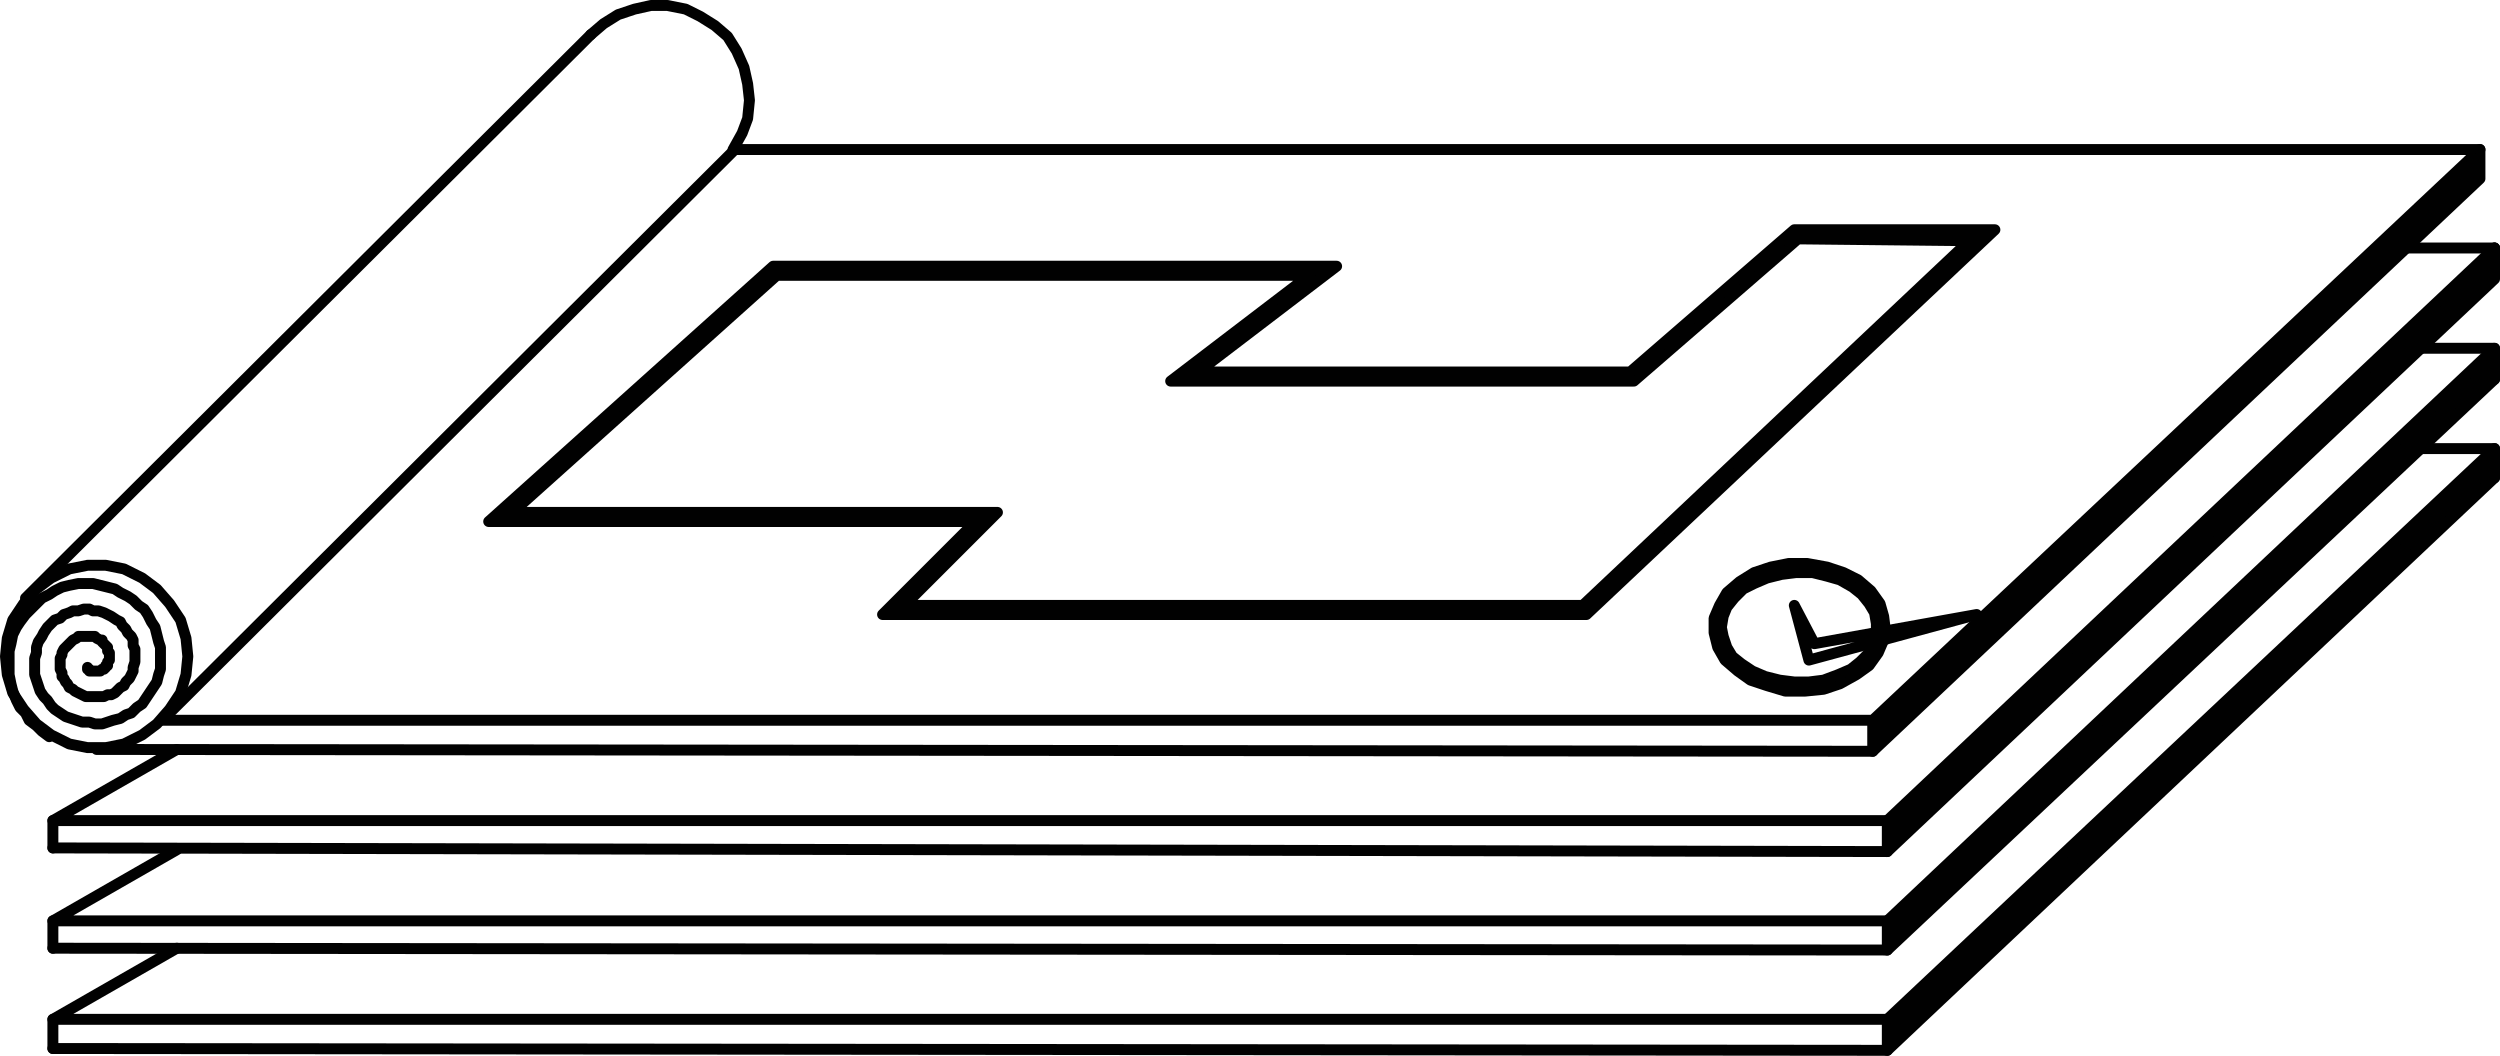 <?xml version="1.0" encoding="UTF-8"?> <svg xmlns="http://www.w3.org/2000/svg" id="uuid-97f5b350-a97a-4e22-88c1-dc5a5a0757fb" data-name="Layer 2" viewBox="0 0 164.52 69.48"><defs><style> .uuid-33f3bcfc-5965-4ea9-a053-483cd78d7299 { fill: #010101; fill-rule: evenodd; stroke-width: 0px; } .uuid-960ec23f-a156-4455-8f2d-6983b79db2f1 { stroke-linejoin: round; } .uuid-960ec23f-a156-4455-8f2d-6983b79db2f1, .uuid-1a2bee50-e711-4129-8d4b-d25ade59f16b { fill: none; stroke: #010101; stroke-linecap: round; stroke-width: .72px; } .uuid-1a2bee50-e711-4129-8d4b-d25ade59f16b { stroke-linejoin: bevel; } </style></defs><g id="uuid-e7b45d62-2946-42d5-827a-e0c734489316" data-name="Layer 1"><g><polyline class="uuid-960ec23f-a156-4455-8f2d-6983b79db2f1" points="48.36 9.84 163.2 9.84 123.24 47.4 10.68 47.4"></polyline><polyline class="uuid-1a2bee50-e711-4129-8d4b-d25ade59f16b" points="124.08 41.52 123.96 40.56 123.72 39.72 123.12 38.88 122.28 38.16 121.32 37.68 120.24 37.32 118.92 37.08 117.72 37.08 116.52 37.32 115.44 37.68 114.48 38.28 113.64 39 113.16 39.84 112.8 40.68 112.8 41.64 113.04 42.6 113.52 43.44 114.36 44.16 115.2 44.76 116.28 45.12 117.48 45.48 118.8 45.48 120 45.36 121.08 45 122.16 44.4 123 43.8 123.6 42.96 123.96 42.12"></polyline><polyline class="uuid-960ec23f-a156-4455-8f2d-6983b79db2f1" points="123.48 41.64 123.48 41.04 123.36 40.32 123 39.72 122.52 39.12 121.92 38.64 121.08 38.16 120.24 37.92 119.28 37.68 118.2 37.68 117.24 37.8 116.28 38.04 115.44 38.4 114.72 38.76 114.12 39.36 113.64 39.96 113.4 40.56 113.28 41.28 113.4 41.88 113.64 42.6 114 43.2 114.6 43.68 115.32 44.16 116.16 44.52 117.12 44.76 118.08 44.88 119.04 44.88 120 44.76 120.96 44.4 121.8 44.04 122.4 43.56 123 42.96 123.24 42.36"></polyline><polygon class="uuid-960ec23f-a156-4455-8f2d-6983b79db2f1" points="119.04 43.44 130.08 40.44 119.4 42.36 118.08 39.84 119.04 43.44"></polygon><polyline class="uuid-960ec23f-a156-4455-8f2d-6983b79db2f1" points="6.36 49.32 123.24 49.44 123.24 47.4"></polyline><polyline class="uuid-960ec23f-a156-4455-8f2d-6983b79db2f1" points="163.2 9.84 163.2 11.76 123.24 49.44"></polyline><g><polygon class="uuid-33f3bcfc-5965-4ea9-a053-483cd78d7299" points="162 18.36 124.2 54 124.2 56.04 126.36 54 164.16 18.36 164.16 16.32 162 18.36"></polygon><polygon class="uuid-33f3bcfc-5965-4ea9-a053-483cd78d7299" points="163.2 11.76 163.2 9.84 161.04 11.76 123.24 47.4 123.24 49.44 125.4 47.4 163.2 11.76"></polygon><polygon class="uuid-33f3bcfc-5965-4ea9-a053-483cd78d7299" points="124.2 60.6 124.2 62.52 126.36 60.6 164.16 24.96 164.16 22.92 162 24.96 124.2 60.6"></polygon><polygon class="uuid-33f3bcfc-5965-4ea9-a053-483cd78d7299" points="124.2 67.08 124.2 69.12 126.36 67.08 164.16 31.44 164.16 29.52 162 31.44 124.2 67.08"></polygon><path class="uuid-33f3bcfc-5965-4ea9-a053-483cd78d7299" d="M130.68,15.72l.6-.6h-13.2l-.6.6-10.2,8.76h-28.44l8.28-6.36.84-.6h-37.08l-.72.6-17.28,15.6-.72.6h32.04l-5.52,5.52-.6.6h46.32l.6-.6,25.56-24,.12-.12ZM129.6,15.84l-25.44,24h-44.64l5.52-5.52.6-.6h-31.92l17.4-15.6h35.04l-8.4,6.36-.72.6h30.48l.72-.6,10.08-8.76,11.28.12Z"></path></g><polygon class="uuid-960ec23f-a156-4455-8f2d-6983b79db2f1" points="51.12 18.12 86.16 18.12 77.04 25.08 90.96 25.08 107.52 25.08 118.32 15.72 129.6 15.84 104.16 39.84 59.52 39.84 65.64 33.72 33.72 33.72 51.12 18.12"></polygon><polygon class="uuid-960ec23f-a156-4455-8f2d-6983b79db2f1" points="50.88 17.52 87.96 17.52 78.84 24.48 90.96 24.48 107.28 24.48 118.08 15.12 131.28 15.12 104.4 40.44 58.08 40.44 64.2 34.32 32.16 34.32 50.88 17.52"></polygon><polygon class="uuid-1a2bee50-e711-4129-8d4b-d25ade59f16b" points="12.36 43.2 12.24 42 11.88 40.8 11.16 39.72 10.32 38.76 9.36 38.04 8.16 37.44 6.96 37.2 5.76 37.2 4.56 37.44 3.36 38.04 2.4 38.76 1.56 39.72 .84 40.8 .48 42 .36 43.2 .48 44.4 .84 45.6 1.56 46.68 2.4 47.64 3.36 48.36 4.56 48.96 5.76 49.2 6.96 49.2 8.16 48.96 9.36 48.36 10.32 47.64 11.16 46.68 11.88 45.6 12.24 44.4 12.36 43.2"></polygon><line class="uuid-960ec23f-a156-4455-8f2d-6983b79db2f1" x1="1.68" y1="39.36" x2="38.88" y2="2.28"></line><polyline class="uuid-1a2bee50-e711-4129-8d4b-d25ade59f16b" points="48.24 9.84 48.84 8.76 49.2 7.8 49.32 6.6 49.2 5.52 48.96 4.44 48.48 3.36 47.88 2.4 47.04 1.68 46.08 1.08 45.12 .6 43.92 .36 42.84 .36 41.76 .6 40.68 .96 39.72 1.56 38.88 2.28"></polyline><line class="uuid-960ec23f-a156-4455-8f2d-6983b79db2f1" x1="11.28" y1="46.8" x2="48.36" y2="9.84"></line><polyline class="uuid-960ec23f-a156-4455-8f2d-6983b79db2f1" points="5.76 43.92 5.76 44.04 5.88 44.04 5.88 44.16 6 44.16 6.12 44.16 6.24 44.16 6.36 44.16 6.48 44.16 6.6 44.16 6.72 44.04 6.84 44.04 6.96 43.92 6.96 43.8 7.08 43.8 7.08 43.68 7.08 43.56 7.2 43.44 7.2 43.32 7.2 43.2 7.2 43.08 7.2 42.96 7.08 42.84 7.08 42.72 7.08 42.6 6.96 42.48 6.84 42.36 6.72 42.24 6.72 42.12 6.6 42.12 6.36 42 6.24 41.88 6.12 41.88 6 41.88 5.76 41.88 5.64 41.88 5.52 41.88 5.28 41.88 5.16 41.88 5.04 42 4.8 42.12 4.68 42.24 4.56 42.36 4.44 42.48 4.32 42.6 4.2 42.72 4.08 42.96 4.08 43.08 3.96 43.32 3.96 43.44 3.96 43.68 3.96 43.92 3.96 44.04 4.08 44.28 4.08 44.52 4.2 44.64 4.32 44.88 4.44 45 4.56 45.24 4.8 45.36 4.92 45.48 5.16 45.6 5.4 45.72 5.64 45.84 5.88 45.84 6.12 45.84 6.36 45.84 6.6 45.84 6.84 45.84 7.08 45.72 7.32 45.72 7.56 45.6 7.8 45.36 7.92 45.24 8.16 45.12 8.28 44.88 8.52 44.64 8.64 44.4 8.76 44.16 8.76 43.92 8.88 43.56 8.88 43.32 8.88 43.08 8.88 42.72 8.76 42.48 8.76 42.12 8.64 41.88 8.4 41.64 8.28 41.4 8.04 41.16 7.92 40.92 7.68 40.8 7.32 40.56 7.08 40.44 6.84 40.32 6.48 40.2 6.12 40.2 5.88 40.08 5.52 40.08 5.16 40.2 4.8 40.2 4.56 40.32 4.2 40.44 3.96 40.68 3.6 40.8 3.36 41.04 3.12 41.28 2.88 41.64 2.76 41.88 2.52 42.24 2.4 42.6 2.4 42.96 2.28 43.32 2.28 43.68 2.28 44.04 2.28 44.4 2.4 44.76 2.52 45.12 2.64 45.48 2.88 45.84 3.12 46.08 3.36 46.44 3.6 46.68 3.96 46.92 4.32 47.16 4.68 47.28 5.04 47.4 5.4 47.52 5.88 47.52 6.24 47.64 6.72 47.64 7.08 47.52 7.44 47.4 7.92 47.28 8.28 47.04 8.64 46.92 9 46.56 9.36 46.32 9.6 45.96 9.84 45.6 10.08 45.24 10.32 44.88 10.44 44.4 10.56 44.04 10.56 43.56 10.56 43.08 10.56 42.6 10.44 42.24 10.32 41.76 10.2 41.28 9.96 40.92 9.72 40.44 9.48 40.08 9.12 39.84 8.76 39.48 8.4 39.24 7.92 39 7.56 38.76 7.08 38.64 6.6 38.52 6.12 38.4 5.64 38.4 5.16 38.4 4.56 38.52 4.08 38.64 3.6 38.88 3.24 39.12 2.76 39.36 2.4 39.72 2.04 40.08 1.68 40.44 1.32 40.92 1.08 41.28 .84 41.76 .72 42.36 .6 42.84 .6 43.32 .6 43.92 .6 44.4 .72 45 .84 45.48 1.08 46.08 1.32 46.56 1.68 46.92 1.92 47.4 2.4 47.76 2.76 48.12 3.24 48.48"></polyline><polyline class="uuid-960ec23f-a156-4455-8f2d-6983b79db2f1" points="11.64 49.32 3.48 54 124.2 54"></polyline><polyline class="uuid-960ec23f-a156-4455-8f2d-6983b79db2f1" points="3.48 55.8 124.2 56.04 124.2 54"></polyline><polyline class="uuid-960ec23f-a156-4455-8f2d-6983b79db2f1" points="164.16 16.32 164.16 18.36 124.2 56.04"></polyline><polyline class="uuid-960ec23f-a156-4455-8f2d-6983b79db2f1" points="11.64 55.92 3.48 60.6 124.2 60.6"></polyline><polyline class="uuid-960ec23f-a156-4455-8f2d-6983b79db2f1" points="3.48 62.4 124.2 62.52 124.2 60.6"></polyline><line class="uuid-960ec23f-a156-4455-8f2d-6983b79db2f1" x1="164.16" y1="24.96" x2="124.2" y2="62.52"></line><polyline class="uuid-960ec23f-a156-4455-8f2d-6983b79db2f1" points="11.64 62.4 3.48 67.08 124.2 67.08"></polyline><polyline class="uuid-960ec23f-a156-4455-8f2d-6983b79db2f1" points="3.48 69 124.2 69.12 124.2 67.08"></polyline><path class="uuid-960ec23f-a156-4455-8f2d-6983b79db2f1" d="M164.16,16.32l-39.96,37.68M164.16,31.44l-39.96,37.68"></path><polyline class="uuid-960ec23f-a156-4455-8f2d-6983b79db2f1" points="164.16 24.96 164.16 22.92 124.2 60.6"></polyline><polyline class="uuid-960ec23f-a156-4455-8f2d-6983b79db2f1" points="164.16 31.44 164.16 29.52 124.2 67.08"></polyline><path class="uuid-960ec23f-a156-4455-8f2d-6983b79db2f1" d="M164.16,29.52h-4.8M164.16,22.92h-4.8M164.16,16.32h-5.76M3.48,69v-1.92M3.48,55.8v-1.8M3.48,62.4v-1.8"></path></g></g></svg> 